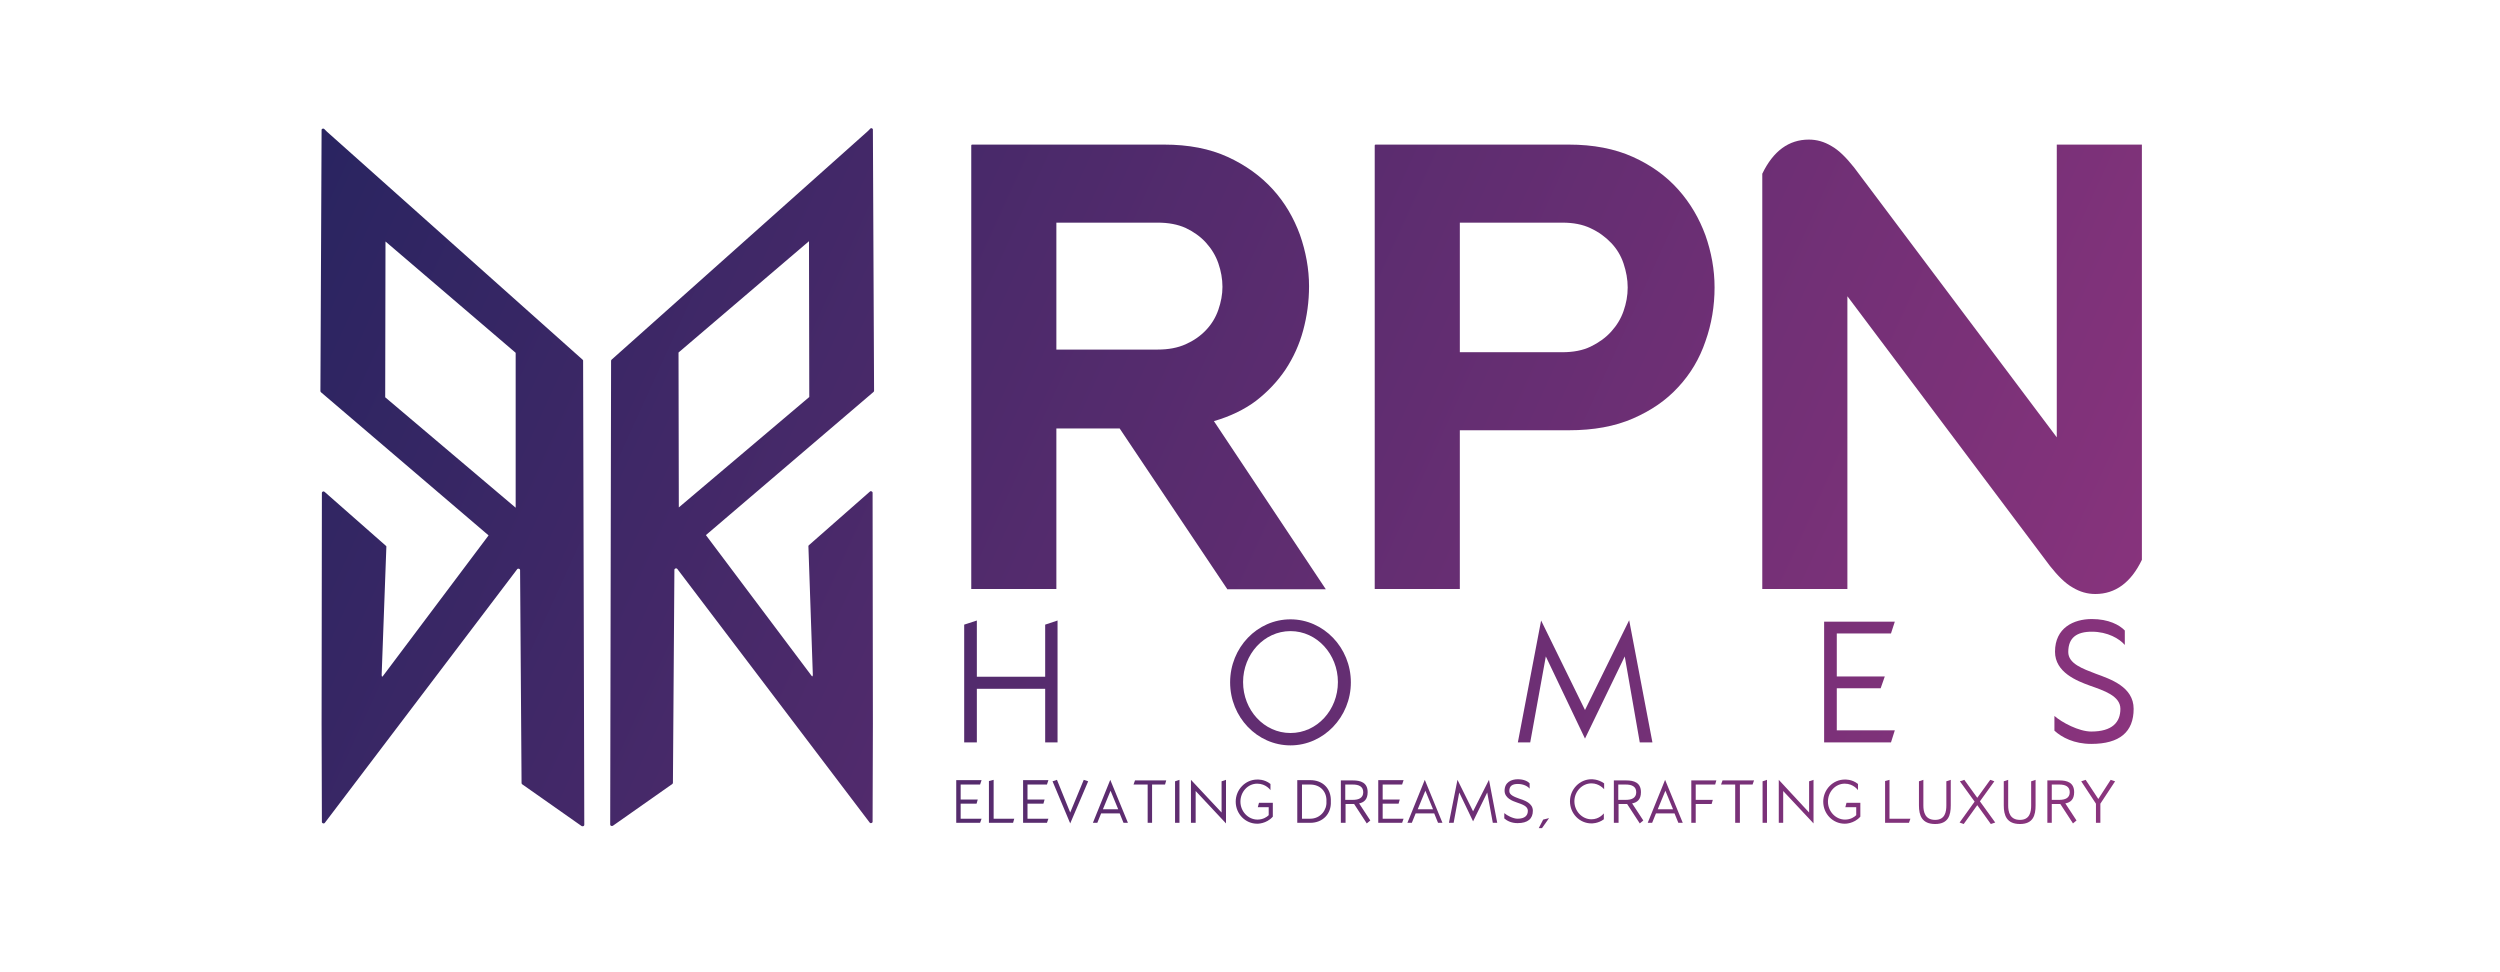 
<svg xmlns="http://www.w3.org/2000/svg" xmlns:xlink="http://www.w3.org/1999/xlink" id="Layer_1" x="0px" y="0px" viewBox="0 0 848.9 330" style="enable-background:new 0 0 848.9 330;" xml:space="preserve"><style type="text/css">	.st0{fill:#58595B;}	.st1{fill:url(#SVGID_1_);}	.st2{fill:url(#SVGID_2_);}	.st3{fill:url(#SVGID_3_);}	.st4{fill:url(#SVGID_4_);}	.st5{fill:url(#SVGID_5_);}	.st6{fill:url(#SVGID_6_);}	.st7{fill:url(#SVGID_7_);}	.st8{fill:#3F1D5B;}	.st9{fill:url(#SVGID_8_);}	.st10{fill:url(#SVGID_9_);}	.st11{fill:url(#SVGID_10_);}	.st12{fill:url(#SVGID_11_);}	.st13{fill:url(#SVGID_12_);}	.st14{fill:url(#SVGID_13_);}	.st15{fill:url(#SVGID_14_);}	.st16{fill:url(#SVGID_15_);}	.st17{fill:url(#SVGID_16_);}	.st18{fill:url(#SVGID_17_);}	.st19{fill:url(#SVGID_18_);}	.st20{fill:url(#SVGID_19_);}	.st21{fill:url(#SVGID_20_);}	.st22{fill:url(#SVGID_21_);}	.st23{fill:url(#SVGID_22_);}	.st24{fill:url(#SVGID_23_);}	.st25{fill:url(#SVGID_24_);}	.st26{fill:url(#SVGID_25_);}	.st27{fill:url(#SVGID_26_);}	.st28{fill:url(#SVGID_27_);}	.st29{fill:url(#SVGID_28_);}	.st30{fill:url(#SVGID_29_);}	.st31{fill:url(#SVGID_30_);}	.st32{fill:url(#SVGID_31_);}	.st33{fill:url(#SVGID_32_);}	.st34{fill:url(#SVGID_33_);}	.st35{fill:url(#SVGID_34_);}	.st36{fill:url(#SVGID_35_);}	.st37{fill:url(#SVGID_36_);}	.st38{fill:url(#SVGID_37_);}	.st39{fill:url(#SVGID_38_);}	.st40{fill:url(#SVGID_39_);}	.st41{fill:url(#SVGID_40_);}	.st42{fill:url(#SVGID_41_);}	.st43{fill:url(#SVGID_42_);}	.st44{fill:url(#SVGID_43_);}	.st45{fill:url(#SVGID_44_);}	.st46{fill:url(#SVGID_45_);}	.st47{fill:url(#SVGID_46_);}	.st48{fill:url(#SVGID_47_);}	.st49{fill:url(#SVGID_48_);}	.st50{fill:url(#SVGID_49_);}	.st51{fill:url(#SVGID_50_);}	.st52{fill:url(#SVGID_51_);}	.st53{fill:url(#SVGID_52_);}	.st54{fill:url(#SVGID_53_);}	.st55{fill:url(#SVGID_54_);}	.st56{fill:url(#SVGID_55_);}	.st57{fill:url(#SVGID_56_);}	.st58{fill:url(#SVGID_57_);}	.st59{fill:url(#SVGID_58_);}	.st60{fill:url(#SVGID_59_);}	.st61{fill:url(#SVGID_60_);}	.st62{fill:url(#SVGID_61_);}	.st63{fill:url(#SVGID_62_);}	.st64{fill:url(#SVGID_63_);}	.st65{fill:url(#SVGID_64_);}	.st66{fill:url(#SVGID_65_);}	.st67{fill:url(#SVGID_66_);}	.st68{fill:url(#SVGID_67_);}	.st69{fill:url(#SVGID_68_);}	.st70{fill:url(#SVGID_69_);}	.st71{fill:url(#SVGID_70_);}	.st72{fill:url(#SVGID_71_);}	.st73{fill:url(#SVGID_72_);}	.st74{fill:url(#SVGID_73_);}	.st75{fill:url(#SVGID_74_);}	.st76{fill:url(#SVGID_75_);}	.st77{fill:url(#SVGID_76_);}	.st78{fill:url(#SVGID_77_);}	.st79{fill:url(#SVGID_78_);}	.st80{fill:url(#SVGID_79_);}	.st81{fill:url(#SVGID_80_);}	.st82{fill:url(#SVGID_81_);}	.st83{fill:url(#SVGID_82_);}	.st84{fill:url(#SVGID_83_);}	.st85{fill:url(#SVGID_84_);}	.st86{fill:url(#SVGID_85_);}	.st87{fill:url(#SVGID_86_);}	.st88{fill:url(#SVGID_87_);}	.st89{fill:url(#SVGID_88_);}</style><g>	<polygon class="st0" points="-715.5,445.6 -715,444.1 -724.3,444.1 -724.3,459.5 -715.5,459.5 -715,458 -722.6,458 -722.6,452.6   -716.9,452.6 -716.4,451.1 -722.6,451.1 -722.6,445.6  "></polygon>	<polygon class="st0" points="-710.6,443.9 -712.3,444.5 -712.3,459.5 -703.5,459.5 -703,458 -710.6,458  "></polygon>	<polygon class="st0" points="-691,445.6 -690.5,444.1 -699.8,444.1 -699.8,459.5 -691,459.5 -690.5,458 -698.1,458 -698.1,452.6   -692.4,452.6 -691.8,451.1 -698.1,451.1 -698.1,445.6  "></polygon>	<polygon class="st0" points="-682.5,455.8 -687.4,444 -689,444.5 -682.5,459.8 -675.9,444.5 -677.5,444  "></polygon>	<path class="st0" d="M-674.2,459.5h1.7l1.4-3.4h6.8l1.4,3.4h1.7l-6.5-15.6L-674.2,459.5z M-670.5,454.6l2.8-6.7l2.8,6.7H-670.5z"></path>	<polygon class="st0" points="-659.3,445.7 -654.1,445.7 -654.1,459.5 -652.5,459.5 -652.5,445.7 -647.8,445.7 -647.3,444.2   -658.8,444.2  "></polygon>	<polygon class="st0" points="-644.1,459.5 -642.4,459.5 -642.4,444 -644.1,444.5  "></polygon>	<polygon class="st0" points="-627.1,455.8 -638.2,443.9 -638.2,459.5 -636.5,459.5 -636.5,448 -625.4,459.8 -625.4,444   -627.1,444.5  "></polygon>	<path class="st0" d="M-613.8,453.9h3.9v2.8c-0.7,0.6-2.1,1.6-4.1,1.6c-3.5,0-6.2-2.9-6.2-6.5c0-3.5,2.7-6.5,6.2-6.5  c3.2,0,4.8,2.3,4.8,2.3v-2.2c-2.3-1.8-4.8-1.6-4.8-1.6c-4.4,0-7.9,3.6-7.9,8c0,4.4,3.6,8,7.9,8c0,0,3.3,0.1,5.8-2.5v-5h-5.1  L-613.8,453.9z"></path>	<path class="st0" d="M-594.5,444.1h-4.7v15.4h4.7c4.7,0,7.8-3.3,7.6-7.7C-586.7,447.1-589.9,444.1-594.5,444.1z M-594.5,458h-3.1  v-12.4h3.1c3.8,0,6.1,2.7,5.9,6.2C-588.4,454.9-590.8,458-594.5,458z"></path>	<path class="st0" d="M-573.4,448.5c0-3.5-2.5-4.3-5.4-4.3h-4.5v15.3h1.7v-6.8h2.8c0.1,0,0.3,0,0.4,0l4.6,7l1.3-1.1l-4.1-6.1  C-574.8,452.2-573.4,451.1-573.4,448.5z M-578.9,451.2h-2.8v-5.5h2.8c2.1,0,3.7,0.6,3.7,2.8C-575.1,450.6-576.8,451.2-578.9,451.2z  "></path>	<polygon class="st0" points="-560.9,445.6 -560.3,444.1 -569.6,444.1 -569.6,459.5 -560.9,459.5 -560.3,458 -568,458 -568,452.6   -562.2,452.6 -561.7,451.1 -568,451.1 -568,445.6  "></polygon>	<path class="st0" d="M-558.9,459.5h1.7l1.4-3.4h6.8l1.4,3.4h1.7l-6.5-15.6L-558.9,459.5z M-555.2,454.6l2.8-6.7l2.8,6.7H-555.2z"></path>	<polygon class="st0" points="-534.8,455.4 -540.6,444 -543.6,459.5 -542,459.5 -540,448.6 -534.8,459 -529.6,448.6 -527.6,459.5   -525.9,459.5 -529,443.9  "></polygon>	<path class="st0" d="M-517.8,450.8c-1.7-0.6-3.6-1.3-3.6-2.8c0-1.8,1.1-2.6,3.1-2.6c2.1,0,3.6,0.9,4.3,1.7v-1.8  c-0.7-0.7-2.1-1.5-4.3-1.5c-2.4,0-4.9,1.1-4.9,4.2c0,2.6,2.9,3.7,4.6,4.3c1.9,0.6,4,1.3,4,3c0,1.7-1.1,2.9-3.8,2.9  c-1.6,0-3.9-1.2-4.8-2v1.9c1,0.9,2.6,1.7,4.8,1.7c3.8,0,5.6-1.5,5.6-4.5C-512.9,452.4-515.9,451.5-517.8,450.8z"></path>	<polygon class="st0" points="-510.7,461.4 -509.5,461.4 -507,457.9 -509.1,458.4  "></polygon>	<path class="st0" d="M-491.4,443.8c-4.4,0-7.9,3.6-7.9,8c0,4.4,3.6,8,7.9,8c0,0,2.4,0.1,4.6-1.5v-2.2c-0.2,0.2-1.8,2.1-4.6,2.1  c-3.5,0-6.2-2.9-6.2-6.5c0-3.5,2.8-6.5,6.2-6.5c3,0,4.6,2.1,4.6,2.1v-2.2C-489.1,443.7-491.4,443.8-491.4,443.8z"></path>	<path class="st0" d="M-473.3,448.5c0-3.5-2.5-4.3-5.4-4.3h-4.5v15.3h1.7v-6.8h2.8c0.1,0,0.3,0,0.4,0l4.6,7l1.3-1.1l-4.1-6.1  C-474.7,452.2-473.3,451.1-473.3,448.5z M-478.8,451.2h-2.8v-5.5h2.8c2.1,0,3.7,0.6,3.7,2.8C-475,450.6-476.7,451.2-478.8,451.2z"></path>	<path class="st0" d="M-470.8,459.5h1.7l1.4-3.4h6.8l1.4,3.4h1.7l-6.5-15.6L-470.8,459.5z M-467.1,454.6l2.8-6.7l2.8,6.7H-467.1z"></path>	<polygon class="st0" points="-454.9,459.5 -453.2,459.5 -453.2,452.7 -447.4,452.7 -446.9,451.2 -453.2,451.2 -453.2,445.7   -446.1,445.7 -445.6,444.2 -454.9,444.2  "></polygon>	<polygon class="st0" points="-443.9,445.7 -438.7,445.7 -438.7,459.5 -437.1,459.5 -437.1,445.7 -432.4,445.7 -431.9,444.2   -443.4,444.2  "></polygon>	<polygon class="st0" points="-428.7,459.5 -427,459.5 -427,444 -428.7,444.5  "></polygon>	<polygon class="st0" points="-411.7,455.8 -422.8,443.9 -422.8,459.5 -421.2,459.5 -421.2,448 -410,459.8 -410,444 -411.7,444.5    "></polygon>	<path class="st0" d="M-398.4,453.9h3.9v2.8c-0.7,0.6-2.1,1.6-4.1,1.6c-3.5,0-6.2-2.9-6.2-6.5c0-3.5,2.7-6.5,6.2-6.5  c3.2,0,4.8,2.3,4.8,2.3v-2.2c-2.3-1.8-4.8-1.6-4.8-1.6c-4.4,0-7.9,3.6-7.9,8c0,4.4,3.6,8,7.9,8c0,0,3.3,0.1,5.8-2.5v-5h-5.1  L-398.4,453.9z"></path>	<polygon class="st0" points="-382.2,443.9 -383.8,444.5 -383.8,459.5 -375.1,459.5 -374.6,458 -382.2,458  "></polygon>	<path class="st0" d="M-361.3,453.2c0,2.2-0.4,5.2-4.1,5.2c-3.7,0-4.3-3-4.3-5.2V444l-1.7,0.5v8.7c0,3.6,1.1,6.7,5.9,6.7  c4.8,0,5.7-3.2,5.8-6.7V444l-1.7,0.5V453.2z"></path>	<polygon class="st0" points="-343.7,444.5 -345.2,444 -350,450.5 -354.8,444 -356.4,444.5 -351,451.9 -356.5,459.4 -355,459.9   -350,453.1 -345.1,459.9 -343.5,459.4 -349.1,451.8  "></polygon>	<path class="st0" d="M-330.2,453.2c0,2.2-0.4,5.2-4.1,5.2c-3.7,0-4.3-3-4.3-5.2V444l-1.7,0.5v8.7c0,3.6,1.1,6.7,5.9,6.7  c4.8,0,5.7-3.2,5.8-6.7V444l-1.7,0.5V453.2z"></path>	<path class="st0" d="M-314.5,448.5c0-3.5-2.5-4.3-5.4-4.3h-4.5v15.3h1.7v-6.8h2.8c0.1,0,0.3,0,0.4,0l4.6,7l1.3-1.1l-4.1-6.1  C-315.9,452.2-314.5,451.1-314.5,448.5z M-319.9,451.2h-2.8v-5.5h2.8c2.1,0,3.7,0.6,3.7,2.8C-316.1,450.6-317.8,451.2-319.9,451.2z  "></path>	<polygon class="st0" points="-301.1,444 -305.7,450.9 -310.2,444 -311.9,444.5 -306.5,452.6 -306.5,459.5 -304.9,459.5   -304.9,452.6 -299.5,444.5  "></polygon></g><g>	<linearGradient id="SVGID_1_" gradientUnits="userSpaceOnUse" x1="-1371.742" y1="45.671" x2="-105.849" y2="724.268">		<stop offset="0" style="stop-color:#282460"></stop>		<stop offset="1" style="stop-color:#D84094"></stop>	</linearGradient>	<polygon class="st1" points="-680.8,408.6 -703.1,408.6 -703.1,390.4 -707.2,391.7 -707.2,429.8 -703.1,429.8 -703.1,412.4   -680.8,412.4 -680.8,429.8 -676.7,429.8 -676.7,390.4 -680.8,391.7  "></polygon>	<linearGradient id="SVGID_2_" gradientUnits="userSpaceOnUse" x1="-1202.007" y1="87.855" x2="-82.334" y2="688.07">		<stop offset="0" style="stop-color:#282460"></stop>		<stop offset="1" style="stop-color:#D84094"></stop>	</linearGradient>	<path class="st2" d="M-600.5,390c-10.9,0-19.7,9.1-19.7,20.3c0,11.2,8.9,20.3,19.7,20.3c10.8,0,19.7-9.1,19.7-20.3  C-580.7,399.1-589.7,390-600.5,390z M-600.5,426.7c-8.7,0-15.5-7.4-15.5-16.4c0-8.9,6.9-16.4,15.5-16.4c8.7,0,15.5,7.5,15.5,16.4  C-585,419.3-591.8,426.7-600.5,426.7z"></path>	<linearGradient id="SVGID_3_" gradientUnits="userSpaceOnUse" x1="-1269.494" y1="1.736" x2="159.287" y2="767.653">		<stop offset="0" style="stop-color:#282460"></stop>		<stop offset="1" style="stop-color:#D84094"></stop>	</linearGradient>	<polygon class="st3" points="-504,419.3 -518.4,390.4 -526.1,429.8 -522,429.8 -516.9,402 -504,428.5 -491.1,402 -486.1,429.8   -482,429.8 -489.6,390.3  "></polygon>	<linearGradient id="SVGID_4_" gradientUnits="userSpaceOnUse" x1="-985.548" y1="103.994" x2="76.972" y2="673.571">		<stop offset="0" style="stop-color:#282460"></stop>		<stop offset="1" style="stop-color:#D84094"></stop>	</linearGradient>	<polygon class="st4" points="-403.9,394.6 -402.7,390.8 -425.8,390.8 -425.8,429.8 -403.9,429.8 -402.7,425.9 -421.7,425.9   -421.7,412.3 -407.3,412.3 -406,408.5 -421.7,408.5 -421.7,394.6  "></polygon>	<linearGradient id="SVGID_5_" gradientUnits="userSpaceOnUse" x1="-860.416" y1="130.341" x2="112.5" y2="651.885">		<stop offset="0" style="stop-color:#282460"></stop>		<stop offset="1" style="stop-color:#D84094"></stop>	</linearGradient>	<path class="st5" d="M-336.9,407.6c-4.3-1.6-9.1-3.3-9.1-7.1c0-4.6,2.8-6.5,7.7-6.5c5.2,0,9,2.3,10.8,4.3v-4.6  c-1.7-1.8-5.3-3.7-10.8-3.7c-6,0-12.1,2.8-12.1,10.6c0,6.6,7.1,9.4,11.4,10.9c4.6,1.6,10,3.4,10,7.5c0,4.3-2.6,7.3-9.5,7.3  c-4,0-9.7-2.9-12-5.1v4.8c2.4,2.2,6.5,4.3,12,4.3c9.3,0,13.9-3.9,13.9-11.4C-324.5,411.8-332.1,409.3-336.9,407.6z"></path></g><g>	<linearGradient id="SVGID_6_" gradientUnits="userSpaceOnUse" x1="-746.019" y1="-48.565" x2="-257.786" y2="462.116">		<stop offset="0" style="stop-color:#282460"></stop>		<stop offset="1" style="stop-color:#D84094"></stop>	</linearGradient>	<path class="st6" d="M-523.6-36.9L-677.3-174l-1.6-1.5c-0.6-0.6-1.6-0.2-1.6,0.6l-0.7,157c0,0.3,0.1,0.5,0.3,0.7l100.6,85.9  l-63.4,84.6c-0.5,0.7-0.7,0-0.7-0.9l2.9-77c0-0.2-0.1-0.5-0.3-0.6l-36.6-32.2c-0.6-0.5-1.6-0.1-1.6,0.6l-0.1,138.8l0.1,58.9  c0,0.9,1.2,1.2,1.7,0.5L-563,89c0.5-0.7,1.7-0.4,1.7,0.5l0.9,127.8c0,0.3,0.1,0.5,0.4,0.7l35.8,25c0.6,0.4,1.5,0,1.5-0.7  l-0.6-278.6C-523.3-36.5-523.4-36.7-523.6-36.9z M-642.3-14.3l0.1-93.7l78.3,66.9c0,0,0,0,0,0l0,93.1L-642.3-14.3z"></path></g><g>			<linearGradient id="SVGID_7_" gradientUnits="userSpaceOnUse" x1="1393.324" y1="-48.773" x2="1881.557" y2="461.908" gradientTransform="matrix(-1 0 0 1 1109.508 0)">		<stop offset="0" style="stop-color:#282460"></stop>		<stop offset="1" style="stop-color:#D84094"></stop>	</linearGradient>	<path class="st7" d="M-506.6-36.4l-0.6,278.6c0,0.7,0.9,1.1,1.5,0.7l35.8-25c0.2-0.2,0.4-0.4,0.4-0.7l0.9-127.8  c0-0.9,1.2-1.2,1.7-0.5l115.5,152.3c0.5,0.7,1.7,0.4,1.7-0.5l0.1-58.9L-349.6,43c0-0.8-1-1.2-1.6-0.6l-36.6,32.2  c-0.2,0.2-0.3,0.4-0.3,0.6l2.9,77c0,0.8-0.2,1.5-0.7,0.9l-63.4-84.6l100.6-85.9c0.2-0.2,0.3-0.4,0.3-0.7l-0.7-157  c0-0.8-1-1.2-1.6-0.6l-1.6,1.5L-506.3-37.1C-506.4-36.9-506.6-36.7-506.6-36.4z M-465.9,51.8l0-93.1c0,0,0,0,0,0l78.3-66.9  l0.1,93.7L-465.9,51.8z"></path></g><g>	<g>		<path class="st8" d="M-607.9,377.8l-30.9-46.1H-657v46.1h-24.5V250.4c0-0.1,0.1-0.3,0.3-0.3h55.1c7,0,13.1,1.2,18.3,3.6   c5.2,2.4,9.5,5.5,13,9.3c3.5,3.8,6,8.2,7.8,13c1.7,4.9,2.6,9.8,2.6,14.8c0,4.4-0.6,8.6-1.7,12.7c-1.1,4.1-2.8,7.8-5.1,11.2   c-2.3,3.4-5.1,6.4-8.5,8.9c-3.4,2.6-7.4,4.5-12.1,5.8l32.2,48.3H-607.9z M-657,309.1h29.1c3.1,0,5.8-0.5,8-1.6   c2.3-1,4.2-2.4,5.8-4.1c1.6-1.7,2.8-3.6,3.6-5.8c0.8-2.2,1.2-4.4,1.2-6.6c0-2.3-0.4-4.6-1.2-6.7c-0.8-2.2-2-4.2-3.6-5.9   c-1.6-1.8-3.5-3.2-5.8-4.2c-2.3-1-4.9-1.6-8-1.6H-657V309.1z"></path>		<path class="st8" d="M-509.8,250.2c7,0,13.2,1.2,18.4,3.6c5.2,2.4,9.6,5.5,13,9.4c3.5,3.9,6,8.3,7.8,13.1   c1.7,4.9,2.6,9.8,2.6,14.9c0,5.3-0.9,10.5-2.6,15.5c-1.7,5-4.3,9.4-7.8,13.1c-3.5,3.8-7.8,6.8-13,9c-5.2,2.3-11.4,3.4-18.4,3.4   H-541v45.6h-24.5V250.4c0-0.1,0.1-0.3,0.3-0.3H-509.8z M-541,309.8h29.5c3.1,0,5.8-0.5,8.1-1.6c2.3-1.1,4.3-2.5,5.9-4.3   c1.6-1.8,2.8-3.7,3.6-5.9c0.8-2.2,1.2-4.4,1.2-6.7c0-2.3-0.4-4.6-1.2-6.8c-0.8-2.2-2-4.2-3.6-5.9c-1.6-1.7-3.6-3.1-5.9-4.2   c-2.3-1.1-5-1.6-8.1-1.6H-541V309.8z"></path>		<path class="st8" d="M-454.2,258.6c3.1-6.5,7.6-9.8,13.4-9.8c2.3,0,4.4,0.6,6.5,1.8c2.1,1.2,4.3,3.3,6.5,6.2l58.2,77.5v-84h24.5   l0,119.2c-3.2,6.5-7.6,9.8-13.4,9.8c-2.3,0-4.4-0.6-6.5-1.8c-2.1-1.2-4.3-3.3-6.5-6.2l-58.2-77.5v84h-24.5L-454.2,258.6z"></path>	</g></g><linearGradient id="SVGID_8_" gradientUnits="userSpaceOnUse" x1="-2124.178" y1="-84.752" x2="-997.128" y2="1210.269">	<stop offset="0" style="stop-color:#282460"></stop>	<stop offset="0.18" style="stop-color:#2B2561"></stop>	<stop offset="0.332" style="stop-color:#362664"></stop>	<stop offset="0.473" style="stop-color:#472969"></stop>	<stop offset="0.609" style="stop-color:#602D70"></stop>	<stop offset="0.74" style="stop-color:#80327A"></stop>	<stop offset="0.867" style="stop-color:#A73885"></stop>	<stop offset="0.99" style="stop-color:#D43F93"></stop>	<stop offset="1" style="stop-color:#D84094"></stop></linearGradient><rect x="-2206.7" y="-104.4" class="st9" width="998.8" height="997.3"></rect><g>	<linearGradient id="SVGID_9_" gradientUnits="userSpaceOnUse" x1="53.225" y1="146.43" x2="1119.438" y2="632.558">		<stop offset="0" style="stop-color:#282460"></stop>		<stop offset="1" style="stop-color:#D84094"></stop>	</linearGradient>	<polygon class="st10" points="332.8,266.4 333.3,264.9 324.7,264.9 324.7,279.4 332.8,279.4 333.3,278 326.2,278 326.2,272.9   331.6,272.9 332,271.5 326.2,271.5 326.2,266.4  "></polygon>	<linearGradient id="SVGID_10_" gradientUnits="userSpaceOnUse" x1="54.567" y1="143.488" x2="1120.78" y2="629.615">		<stop offset="0" style="stop-color:#282460"></stop>		<stop offset="1" style="stop-color:#D84094"></stop>	</linearGradient>	<polygon class="st11" points="337.4,264.8 335.8,265.2 335.8,279.4 344,279.4 344.4,278 337.4,278  "></polygon>	<linearGradient id="SVGID_11_" gradientUnits="userSpaceOnUse" x1="57.132" y1="137.863" x2="1123.344" y2="623.99">		<stop offset="0" style="stop-color:#282460"></stop>		<stop offset="1" style="stop-color:#D84094"></stop>	</linearGradient>	<polygon class="st12" points="355.5,266.4 356,264.9 347.4,264.9 347.4,279.4 355.5,279.4 356,278 348.9,278 348.9,272.9   354.3,272.9 354.7,271.5 348.9,271.5 348.9,266.4  "></polygon>	<linearGradient id="SVGID_12_" gradientUnits="userSpaceOnUse" x1="59.569" y1="132.517" x2="1125.782" y2="618.644">		<stop offset="0" style="stop-color:#282460"></stop>		<stop offset="1" style="stop-color:#D84094"></stop>	</linearGradient>	<polygon class="st13" points="363.4,275.9 358.9,264.8 357.4,265.3 363.4,279.6 369.5,265.3 368,264.8  "></polygon>	<linearGradient id="SVGID_13_" gradientUnits="userSpaceOnUse" x1="61.021" y1="129.332" x2="1127.234" y2="615.459">		<stop offset="0" style="stop-color:#282460"></stop>		<stop offset="1" style="stop-color:#D84094"></stop>	</linearGradient>	<path class="st14" d="M371.1,279.4h1.5l1.3-3.2h6.3l1.3,3.2h1.5l-6-14.6L371.1,279.4z M374.5,274.8l2.6-6.3l2.6,6.3H374.5z"></path>	<linearGradient id="SVGID_14_" gradientUnits="userSpaceOnUse" x1="64.208" y1="122.342" x2="1130.421" y2="608.47">		<stop offset="0" style="stop-color:#282460"></stop>		<stop offset="1" style="stop-color:#D84094"></stop>	</linearGradient>	<polygon class="st15" points="384.9,266.4 389.7,266.4 389.7,279.4 391.2,279.4 391.2,266.4 395.6,266.4 396,265 385.4,265  "></polygon>	<linearGradient id="SVGID_15_" gradientUnits="userSpaceOnUse" x1="65.427" y1="119.669" x2="1131.64" y2="605.796">		<stop offset="0" style="stop-color:#282460"></stop>		<stop offset="1" style="stop-color:#D84094"></stop>	</linearGradient>	<polygon class="st16" points="399,279.4 400.5,279.4 400.5,264.8 399,265.3  "></polygon>	<linearGradient id="SVGID_16_" gradientUnits="userSpaceOnUse" x1="67.247" y1="115.676" x2="1133.46" y2="601.804">		<stop offset="0" style="stop-color:#282460"></stop>		<stop offset="1" style="stop-color:#D84094"></stop>	</linearGradient>	<polygon class="st17" points="414.8,275.9 404.4,264.8 404.4,279.4 406,279.4 406,268.6 416.3,279.6 416.3,264.8 414.8,265.3  "></polygon>	<linearGradient id="SVGID_17_" gradientUnits="userSpaceOnUse" x1="70.077" y1="109.47" x2="1136.29" y2="595.597">		<stop offset="0" style="stop-color:#282460"></stop>		<stop offset="1" style="stop-color:#D84094"></stop>	</linearGradient>	<path class="st18" d="M427.1,274.1h3.7v2.7c-0.6,0.6-1.9,1.5-3.8,1.5c-3.2,0-5.8-2.8-5.8-6.1c0-3.3,2.5-6.1,5.7-6.1  c3,0,4.5,2.2,4.5,2.2v-2.1c-2.1-1.7-4.5-1.5-4.5-1.5c-4,0-7.3,3.4-7.3,7.5c0,4.2,3.3,7.5,7.3,7.5c0,0,3.1,0.1,5.3-2.4v-4.7h-4.7  L427.1,274.1z"></path>	<linearGradient id="SVGID_18_" gradientUnits="userSpaceOnUse" x1="72.958" y1="103.151" x2="1139.171" y2="589.279">		<stop offset="0" style="stop-color:#282460"></stop>		<stop offset="1" style="stop-color:#D84094"></stop>	</linearGradient>	<path class="st19" d="M444.9,264.9h-4.4v14.5h4.4c4.3,0,7.2-3.1,7-7.2C452.1,267.8,449.2,264.9,444.9,264.9z M444.9,278h-2.8v-11.6  h2.8c3.5,0,5.7,2.5,5.5,5.8C450.6,275,448.4,278,444.9,278z"></path>	<linearGradient id="SVGID_19_" gradientUnits="userSpaceOnUse" x1="75.468" y1="97.646" x2="1141.681" y2="583.773">		<stop offset="0" style="stop-color:#282460"></stop>		<stop offset="1" style="stop-color:#D84094"></stop>	</linearGradient>	<path class="st20" d="M464.4,269c0-3.3-2.4-4-5-4h-4.1v14.4h1.6V273h2.6c0.1,0,0.2,0,0.3,0l4.3,6.6l1.2-1l-3.8-5.8  C463.1,272.5,464.4,271.5,464.4,269z M459.4,271.6h-2.6v-5.2h2.6c1.9,0,3.5,0.6,3.5,2.6C462.9,271,461.3,271.6,459.4,271.6z"></path>	<linearGradient id="SVGID_20_" gradientUnits="userSpaceOnUse" x1="77.883" y1="92.348" x2="1144.096" y2="578.476">		<stop offset="0" style="stop-color:#282460"></stop>		<stop offset="1" style="stop-color:#D84094"></stop>	</linearGradient>	<polygon class="st21" points="476.1,266.4 476.6,264.9 468,264.9 468,279.4 476.1,279.4 476.6,278 469.5,278 469.5,272.9   474.9,272.9 475.3,271.5 469.5,271.5 469.5,266.4  "></polygon>	<linearGradient id="SVGID_21_" gradientUnits="userSpaceOnUse" x1="79.407" y1="89.006" x2="1145.62" y2="575.134">		<stop offset="0" style="stop-color:#282460"></stop>		<stop offset="1" style="stop-color:#D84094"></stop>	</linearGradient>	<path class="st22" d="M477.9,279.4h1.5l1.3-3.2h6.3l1.3,3.2h1.5l-6-14.6L477.9,279.4z M481.4,274.8l2.6-6.3l2.6,6.3H481.4z"></path>	<linearGradient id="SVGID_22_" gradientUnits="userSpaceOnUse" x1="82.486" y1="82.255" x2="1148.698" y2="568.382">		<stop offset="0" style="stop-color:#282460"></stop>		<stop offset="1" style="stop-color:#D84094"></stop>	</linearGradient>	<polygon class="st23" points="500.2,275.5 494.9,264.8 492,279.4 493.6,279.4 495.5,269.1 500.2,278.9 505,269.1 506.9,279.4   508.4,279.4 505.6,264.8  "></polygon>	<linearGradient id="SVGID_23_" gradientUnits="userSpaceOnUse" x1="85.32" y1="76.039" x2="1151.532" y2="562.166">		<stop offset="0" style="stop-color:#282460"></stop>		<stop offset="1" style="stop-color:#D84094"></stop>	</linearGradient>	<path class="st24" d="M515.9,271.2c-1.6-0.6-3.4-1.2-3.4-2.6c0-1.7,1-2.4,2.9-2.4c1.9,0,3.4,0.8,4,1.6V266c-0.6-0.7-2-1.4-4-1.4  c-2.2,0-4.5,1-4.5,3.9c0,2.5,2.7,3.5,4.2,4c1.7,0.6,3.7,1.2,3.7,2.8c0,1.6-1,2.7-3.5,2.7c-1.5,0-3.6-1.1-4.5-1.9v1.8  c0.9,0.8,2.4,1.6,4.5,1.6c3.5,0,5.2-1.5,5.2-4.2C520.5,272.7,517.7,271.8,515.9,271.2z"></path>	<linearGradient id="SVGID_24_" gradientUnits="userSpaceOnUse" x1="84.05" y1="78.823" x2="1150.263" y2="564.951">		<stop offset="0" style="stop-color:#282460"></stop>		<stop offset="1" style="stop-color:#D84094"></stop>	</linearGradient>	<polygon class="st25" points="522.5,281.2 523.6,281.2 526,277.8 524,278.3  "></polygon>	<linearGradient id="SVGID_25_" gradientUnits="userSpaceOnUse" x1="89.599" y1="66.653" x2="1155.812" y2="552.781">		<stop offset="0" style="stop-color:#282460"></stop>		<stop offset="1" style="stop-color:#D84094"></stop>	</linearGradient>	<path class="st26" d="M540.4,264.6c-4,0-7.3,3.4-7.3,7.5c0,4.2,3.3,7.5,7.3,7.5c0,0,2.2,0.1,4.2-1.4v-2c-0.2,0.2-1.6,2-4.2,2  c-3.2,0-5.8-2.8-5.8-6.1c0-3.3,2.6-6.1,5.8-6.1c2.7,0,4.3,2,4.3,2v-2C542.6,264.5,540.4,264.6,540.4,264.6z"></path>	<linearGradient id="SVGID_26_" gradientUnits="userSpaceOnUse" x1="91.425" y1="62.649" x2="1157.638" y2="548.776">		<stop offset="0" style="stop-color:#282460"></stop>		<stop offset="1" style="stop-color:#D84094"></stop>	</linearGradient>	<path class="st27" d="M557.2,269c0-3.3-2.4-4-5-4H548v14.4h1.6V273h2.6c0.1,0,0.2,0,0.3,0l4.3,6.6l1.2-1l-3.8-5.8  C555.9,272.5,557.2,271.5,557.2,269z M552.1,271.6h-2.6v-5.2h2.6c1.9,0,3.5,0.6,3.5,2.6C555.6,271,554,271.6,552.1,271.6z"></path>	<linearGradient id="SVGID_27_" gradientUnits="userSpaceOnUse" x1="93.445" y1="58.219" x2="1159.657" y2="544.346">		<stop offset="0" style="stop-color:#282460"></stop>		<stop offset="1" style="stop-color:#D84094"></stop>	</linearGradient>	<path class="st28" d="M559.5,279.4h1.5l1.3-3.2h6.3l1.3,3.2h1.5l-6-14.6L559.5,279.4z M562.9,274.8l2.6-6.3l2.6,6.3H562.9z"></path>	<linearGradient id="SVGID_28_" gradientUnits="userSpaceOnUse" x1="96.161" y1="52.26" x2="1162.374" y2="538.387">		<stop offset="0" style="stop-color:#282460"></stop>		<stop offset="1" style="stop-color:#D84094"></stop>	</linearGradient>	<polygon class="st29" points="574.3,279.4 575.8,279.4 575.8,273 581.2,273 581.6,271.6 575.8,271.6 575.8,266.4 582.4,266.4   582.8,265 574.3,265  "></polygon>	<linearGradient id="SVGID_29_" gradientUnits="userSpaceOnUse" x1="98.547" y1="47.026" x2="1164.76" y2="533.154">		<stop offset="0" style="stop-color:#282460"></stop>		<stop offset="1" style="stop-color:#D84094"></stop>	</linearGradient>	<polygon class="st30" points="584.4,266.4 589.2,266.4 589.2,279.4 590.8,279.4 590.8,266.4 595.1,266.4 595.6,265 584.9,265  "></polygon>	<linearGradient id="SVGID_30_" gradientUnits="userSpaceOnUse" x1="99.766" y1="44.353" x2="1165.979" y2="530.481">		<stop offset="0" style="stop-color:#282460"></stop>		<stop offset="1" style="stop-color:#D84094"></stop>	</linearGradient>	<polygon class="st31" points="598.5,279.4 600,279.4 600,264.8 598.5,265.3  "></polygon>	<linearGradient id="SVGID_31_" gradientUnits="userSpaceOnUse" x1="101.586" y1="40.361" x2="1167.799" y2="526.489">		<stop offset="0" style="stop-color:#282460"></stop>		<stop offset="1" style="stop-color:#D84094"></stop>	</linearGradient>	<polygon class="st32" points="614.3,275.9 604,264.8 604,279.4 605.5,279.4 605.5,268.6 615.8,279.6 615.8,264.8 614.3,265.3  "></polygon>	<linearGradient id="SVGID_32_" gradientUnits="userSpaceOnUse" x1="104.416" y1="34.154" x2="1170.629" y2="520.282">		<stop offset="0" style="stop-color:#282460"></stop>		<stop offset="1" style="stop-color:#D84094"></stop>	</linearGradient>	<path class="st33" d="M626.6,274.1h3.7v2.7c-0.6,0.6-1.9,1.5-3.8,1.5c-3.2,0-5.8-2.8-5.8-6.1c0-3.3,2.5-6.1,5.7-6.1  c3,0,4.5,2.2,4.5,2.2v-2.1c-2.1-1.7-4.5-1.5-4.5-1.5c-4,0-7.3,3.4-7.3,7.5c0,4.2,3.3,7.5,7.3,7.5c0,0,3.1,0.1,5.3-2.4v-4.7h-4.7  L626.6,274.1z"></path>	<linearGradient id="SVGID_33_" gradientUnits="userSpaceOnUse" x1="106.924" y1="28.654" x2="1173.137" y2="514.782">		<stop offset="0" style="stop-color:#282460"></stop>		<stop offset="1" style="stop-color:#D84094"></stop>	</linearGradient>	<polygon class="st34" points="641.6,264.8 640.1,265.2 640.1,279.4 648.2,279.4 648.7,278 641.6,278  "></polygon>	<linearGradient id="SVGID_34_" gradientUnits="userSpaceOnUse" x1="109.959" y1="21.998" x2="1176.171" y2="508.126">		<stop offset="0" style="stop-color:#282460"></stop>		<stop offset="1" style="stop-color:#D84094"></stop>	</linearGradient>	<path class="st35" d="M660.9,273.5c0,2.1-0.4,4.9-3.8,4.9c-3.5,0-4-2.8-4-4.9v-8.7l-1.5,0.5v8.2c0,3.4,1,6.3,5.5,6.3  c4.5,0,5.3-3,5.3-6.3v-8.7l-1.5,0.5V273.5z"></path>	<linearGradient id="SVGID_35_" gradientUnits="userSpaceOnUse" x1="112.087" y1="17.331" x2="1178.299" y2="503.459">		<stop offset="0" style="stop-color:#282460"></stop>		<stop offset="1" style="stop-color:#D84094"></stop>	</linearGradient>	<polygon class="st36" points="677.2,265.3 675.8,264.8 671.4,270.9 667,264.8 665.5,265.3 670.5,272.2 665.4,279.3 666.8,279.8   671.4,273.4 676,279.8 677.5,279.3 672.3,272.1  "></polygon>	<linearGradient id="SVGID_36_" gradientUnits="userSpaceOnUse" x1="114.916" y1="11.126" x2="1181.129" y2="497.253">		<stop offset="0" style="stop-color:#282460"></stop>		<stop offset="1" style="stop-color:#D84094"></stop>	</linearGradient>	<path class="st37" d="M689.7,273.5c0,2.1-0.4,4.9-3.8,4.9c-3.5,0-4-2.8-4-4.9v-8.7l-1.5,0.5v8.2c0,3.4,1,6.3,5.5,6.3  c4.5,0,5.3-3,5.3-6.3v-8.7l-1.5,0.5V273.5z"></path>	<linearGradient id="SVGID_37_" gradientUnits="userSpaceOnUse" x1="116.755" y1="7.092" x2="1182.968" y2="493.219">		<stop offset="0" style="stop-color:#282460"></stop>		<stop offset="1" style="stop-color:#D84094"></stop>	</linearGradient>	<path class="st38" d="M704.3,269c0-3.3-2.4-4-5-4h-4.1v14.4h1.5V273h2.6c0.1,0,0.2,0,0.3,0l4.3,6.6l1.2-1l-3.8-5.8  C703,272.5,704.3,271.5,704.3,269z M699.3,271.6h-2.6v-5.2h2.6c1.9,0,3.5,0.6,3.5,2.6C702.8,271,701.2,271.6,699.3,271.6z"></path>	<linearGradient id="SVGID_38_" gradientUnits="userSpaceOnUse" x1="119.581" y1="0.893" x2="1185.794" y2="487.021">		<stop offset="0" style="stop-color:#282460"></stop>		<stop offset="1" style="stop-color:#D84094"></stop>	</linearGradient>	<polygon class="st39" points="716.7,264.8 712.5,271.3 708.2,264.8 706.7,265.3 711.7,272.9 711.7,279.4 713.2,279.4 713.2,272.9   718.2,265.3  "></polygon></g><g>	<linearGradient id="SVGID_39_" gradientUnits="userSpaceOnUse" x1="71.071" y1="107.289" x2="1137.284" y2="593.417">		<stop offset="0" style="stop-color:#282460"></stop>		<stop offset="1" style="stop-color:#D84094"></stop>	</linearGradient>	<polygon class="st40" points="354.9,229.8 331.7,229.8 331.7,210.7 327.4,212.1 327.4,252.1 331.7,252.1 331.7,233.9 354.9,233.9   354.9,252.1 359.1,252.1 359.1,210.7 354.9,212.1  "></polygon>	<linearGradient id="SVGID_40_" gradientUnits="userSpaceOnUse" x1="87.314" y1="71.663" x2="1153.527" y2="557.791">		<stop offset="0" style="stop-color:#282460"></stop>		<stop offset="1" style="stop-color:#D84094"></stop>	</linearGradient>	<path class="st41" d="M438.2,210.3c-11.3,0-20.5,9.6-20.5,21.4s9.2,21.4,20.5,21.4c11.2,0,20.5-9.6,20.5-21.4  S449.4,210.3,438.2,210.3z M438.2,248.9c-9,0-16.1-7.8-16.1-17.3c0-9.4,7.1-17.3,16.1-17.3c9,0,16.1,7.9,16.1,17.3  C454.3,241.1,447.2,248.9,438.2,248.9z"></path>	<linearGradient id="SVGID_41_" gradientUnits="userSpaceOnUse" x1="103.968" y1="35.139" x2="1170.18" y2="521.266">		<stop offset="0" style="stop-color:#282460"></stop>		<stop offset="1" style="stop-color:#D84094"></stop>	</linearGradient>	<polygon class="st42" points="538.2,241.1 523.3,210.7 515.4,252.1 519.6,252.1 524.9,222.9 538.2,250.8 551.7,222.9 556.8,252.1   561.1,252.1 553.2,210.6  "></polygon>	<linearGradient id="SVGID_42_" gradientUnits="userSpaceOnUse" x1="120.594" y1="-1.328" x2="1186.807" y2="484.8">		<stop offset="0" style="stop-color:#282460"></stop>		<stop offset="1" style="stop-color:#D84094"></stop>	</linearGradient>	<polygon class="st43" points="642.1,215.1 643.4,211.1 619.4,211.1 619.4,252.1 642.1,252.1 643.4,248 623.7,248 623.7,233.7   638.6,233.7 640,229.7 623.7,229.7 623.7,215.1  "></polygon>	<linearGradient id="SVGID_43_" gradientUnits="userSpaceOnUse" x1="134.177" y1="-31.119" x2="1200.39" y2="455.008">		<stop offset="0" style="stop-color:#282460"></stop>		<stop offset="1" style="stop-color:#D84094"></stop>	</linearGradient>	<path class="st44" d="M711.7,228.8c-4.4-1.7-9.4-3.4-9.4-7.4c0-4.9,2.9-6.9,8-6.9c5.4,0,9.4,2.4,11.2,4.5v-4.9  c-1.8-1.9-5.5-3.9-11.2-3.9c-6.2,0-12.5,3-12.5,11.1c0,7,7.4,9.9,11.8,11.5c4.8,1.7,10.4,3.5,10.4,7.9c0,4.5-2.7,7.7-9.9,7.7  c-4.2,0-10-3.1-12.5-5.3v5c2.5,2.3,6.7,4.5,12.5,4.5c9.7,0,14.4-4.1,14.4-11.9C724.5,233.2,716.6,230.6,711.7,228.8z"></path></g><g>	<linearGradient id="SVGID_44_" gradientUnits="userSpaceOnUse" x1="57.201" y1="137.711" x2="1123.413" y2="623.839">		<stop offset="0" style="stop-color:#282460"></stop>		<stop offset="1" style="stop-color:#D84094"></stop>	</linearGradient>	<path class="st45" d="M197.9,122.2l-86.9-77.5l-0.9-0.9c-0.3-0.3-0.9-0.1-0.9,0.3l-0.4,88.7c0,0.1,0.1,0.3,0.2,0.4l56.9,48.6  l-35.9,47.8c-0.3,0.4-0.4,0-0.4-0.5l1.6-43.5c0-0.1-0.1-0.3-0.2-0.3L110.2,167c-0.3-0.3-0.9-0.1-0.9,0.4l-0.1,78.4l0.1,33.3  c0,0.5,0.7,0.7,1,0.3l65.3-86.1c0.3-0.4,1-0.2,1,0.3l0.5,72.3c0,0.2,0.1,0.3,0.2,0.4l20.2,14.2c0.4,0.2,0.9,0,0.9-0.4L198,122.5  C198,122.4,198,122.3,197.9,122.2z M175.1,119.8l0,52.6l-44.3-37.5l0.1-52.9L175.1,119.8C175.1,119.8,175.1,119.8,175.1,119.8z"></path>	<linearGradient id="SVGID_45_" gradientUnits="userSpaceOnUse" x1="81.522" y1="84.368" x2="1147.735" y2="570.495">		<stop offset="0" style="stop-color:#282460"></stop>		<stop offset="1" style="stop-color:#D84094"></stop>	</linearGradient>	<path class="st46" d="M275.6,229.5l-35.9-47.8l56.9-48.6c0.1-0.1,0.2-0.2,0.2-0.4l-0.4-88.7c0-0.4-0.6-0.7-0.9-0.3l-0.9,0.9  l-86.9,77.5c-0.1,0.1-0.2,0.2-0.2,0.4l-0.3,157.5c0,0.4,0.5,0.6,0.9,0.4l20.2-14.2c0.1-0.1,0.2-0.2,0.2-0.4l0.5-72.3  c0-0.5,0.7-0.7,1-0.3l65.3,86.1c0.3,0.4,1,0.2,1-0.3l0.1-33.3l-0.1-78.4c0-0.4-0.6-0.7-0.9-0.4l-20.7,18.2  c-0.1,0.1-0.2,0.2-0.2,0.3L276,229C276,229.5,275.9,229.9,275.6,229.5z M230.4,119.7C230.4,119.7,230.4,119.7,230.4,119.7  l44.3-37.8l0.1,52.9l-44.3,37.5L230.4,119.7z"></path></g><g>	<linearGradient id="SVGID_46_" gradientUnits="userSpaceOnUse" x1="115.783" y1="9.225" x2="1181.995" y2="495.352">		<stop offset="0" style="stop-color:#282460"></stop>		<stop offset="1" style="stop-color:#D84094"></stop>	</linearGradient>	<path class="st47" d="M416.7,200l-36.5-54.5h-21.5V200h-28.9V49.4c0-0.2,0.1-0.3,0.3-0.3h65.2c8.3,0,15.5,1.4,21.6,4.2  c6.1,2.8,11.2,6.5,15.3,11c4.1,4.5,7.1,9.7,9.2,15.4c2,5.7,3.1,11.6,3.1,17.5c0,5.2-0.7,10.2-2,15c-1.3,4.8-3.3,9.2-6,13.3  c-2.7,4-6,7.5-10,10.6c-4,3-8.8,5.3-14.3,6.9l38,57.1H416.7z M358.7,118.7h34.4c3.7,0,6.8-0.6,9.5-1.8c2.7-1.2,5-2.8,6.9-4.8  c1.9-2,3.3-4.3,4.2-6.9c0.9-2.6,1.4-5.2,1.4-7.8c0-2.7-0.5-5.4-1.4-8c-0.9-2.6-2.3-4.9-4.2-7c-1.9-2.1-4.2-3.7-6.9-5  c-2.7-1.2-5.8-1.8-9.5-1.8h-34.4V118.7z"></path>	<linearGradient id="SVGID_47_" gradientUnits="userSpaceOnUse" x1="139.415" y1="-42.608" x2="1205.628" y2="443.52">		<stop offset="0" style="stop-color:#282460"></stop>		<stop offset="1" style="stop-color:#D84094"></stop>	</linearGradient>	<path class="st48" d="M532.7,49.1c8.3,0,15.6,1.4,21.8,4.2c6.2,2.8,11.3,6.5,15.4,11.1c4.1,4.6,7.1,9.8,9.2,15.5  c2,5.7,3.1,11.6,3.1,17.7c0,6.3-1,12.4-3.1,18.3c-2,5.9-5.1,11.1-9.2,15.5c-4.1,4.5-9.2,8-15.4,10.7c-6.2,2.7-13.4,4-21.8,4h-37  V200h-28.9V49.4c0-0.2,0.1-0.3,0.3-0.3H532.7z M495.7,119.6h34.8c3.7,0,6.9-0.6,9.6-1.9s5.1-3,7-5.1c1.9-2.1,3.3-4.4,4.2-7  c0.9-2.6,1.4-5.2,1.4-8c0-2.7-0.5-5.4-1.4-8.1c-0.9-2.7-2.3-5-4.2-7c-1.9-2-4.2-3.7-7-5c-2.7-1.3-5.9-1.9-9.6-1.9h-34.8V119.6z"></path>	<linearGradient id="SVGID_48_" gradientUnits="userSpaceOnUse" x1="166.412" y1="-101.82" x2="1232.625" y2="384.308">		<stop offset="0" style="stop-color:#282460"></stop>		<stop offset="1" style="stop-color:#D84094"></stop>	</linearGradient>	<path class="st49" d="M598.4,59c3.7-7.7,9-11.6,15.8-11.6c2.7,0,5.2,0.7,7.7,2.2c2.5,1.4,5,3.9,7.7,7.3l68.8,91.6V49.1h28.9l0,141  c-3.7,7.7-9,11.6-15.8,11.6c-2.7,0-5.2-0.7-7.7-2.2c-2.5-1.4-5-3.9-7.7-7.3l-68.8-91.6V200h-28.9L598.4,59z"></path></g><g>	<linearGradient id="SVGID_49_" gradientUnits="userSpaceOnUse" x1="106.668" y1="895.915" x2="1172.881" y2="1382.042">		<stop offset="0" style="stop-color:#282460"></stop>		<stop offset="1" style="stop-color:#D84094"></stop>	</linearGradient>	<polygon class="st50" points="386.3,1015.8 386.7,1014.4 378.1,1014.4 378.1,1028.9 386.3,1028.9 386.7,1027.4 379.7,1027.4   379.7,1022.4 385,1022.4 385.5,1021 379.7,1021 379.7,1015.8  "></polygon>	<linearGradient id="SVGID_50_" gradientUnits="userSpaceOnUse" x1="108.01" y1="892.972" x2="1174.223" y2="1379.1">		<stop offset="0" style="stop-color:#282460"></stop>		<stop offset="1" style="stop-color:#D84094"></stop>	</linearGradient>	<polygon class="st51" points="390.8,1014.3 389.3,1014.7 389.3,1028.9 397.4,1028.9 397.9,1027.5 390.8,1027.5  "></polygon>	<linearGradient id="SVGID_51_" gradientUnits="userSpaceOnUse" x1="110.575" y1="887.347" x2="1176.788" y2="1373.475">		<stop offset="0" style="stop-color:#282460"></stop>		<stop offset="1" style="stop-color:#D84094"></stop>	</linearGradient>	<polygon class="st52" points="409,1015.8 409.4,1014.4 400.8,1014.4 400.8,1028.9 409,1028.9 409.4,1027.4 402.4,1027.4   402.4,1022.4 407.7,1022.4 408.2,1021 402.4,1021 402.4,1015.8  "></polygon>	<linearGradient id="SVGID_52_" gradientUnits="userSpaceOnUse" x1="113.012" y1="882.001" x2="1179.225" y2="1368.129">		<stop offset="0" style="stop-color:#282460"></stop>		<stop offset="1" style="stop-color:#D84094"></stop>	</linearGradient>	<polygon class="st53" points="416.9,1025.4 412.4,1014.3 410.8,1014.8 416.9,1029.1 423,1014.8 421.4,1014.3  "></polygon>	<linearGradient id="SVGID_53_" gradientUnits="userSpaceOnUse" x1="114.464" y1="878.816" x2="1180.677" y2="1364.944">		<stop offset="0" style="stop-color:#282460"></stop>		<stop offset="1" style="stop-color:#D84094"></stop>	</linearGradient>	<path class="st54" d="M424.5,1028.9h1.5l1.3-3.2h6.3l1.3,3.2h1.5l-6-14.6L424.5,1028.9z M428,1024.2l2.6-6.3l2.6,6.3H428z"></path>	<linearGradient id="SVGID_54_" gradientUnits="userSpaceOnUse" x1="117.651" y1="871.826" x2="1183.864" y2="1357.954">		<stop offset="0" style="stop-color:#282460"></stop>		<stop offset="1" style="stop-color:#D84094"></stop>	</linearGradient>	<polygon class="st55" points="438.3,1015.9 443.1,1015.9 443.1,1028.9 444.7,1028.9 444.7,1015.9 449,1015.9 449.5,1014.5   438.8,1014.5  "></polygon>	<linearGradient id="SVGID_55_" gradientUnits="userSpaceOnUse" x1="118.87" y1="869.153" x2="1185.083" y2="1355.281">		<stop offset="0" style="stop-color:#282460"></stop>		<stop offset="1" style="stop-color:#D84094"></stop>	</linearGradient>	<polygon class="st56" points="452.4,1028.9 454,1028.9 454,1014.3 452.4,1014.8  "></polygon>	<linearGradient id="SVGID_56_" gradientUnits="userSpaceOnUse" x1="120.69" y1="865.16" x2="1186.903" y2="1351.288">		<stop offset="0" style="stop-color:#282460"></stop>		<stop offset="1" style="stop-color:#D84094"></stop>	</linearGradient>	<polygon class="st57" points="468.2,1025.4 457.9,1014.3 457.9,1028.9 459.4,1028.9 459.4,1018.1 469.7,1029.1 469.7,1014.3   468.2,1014.8  "></polygon>	<linearGradient id="SVGID_57_" gradientUnits="userSpaceOnUse" x1="123.52" y1="858.954" x2="1189.733" y2="1345.082">		<stop offset="0" style="stop-color:#282460"></stop>		<stop offset="1" style="stop-color:#D84094"></stop>	</linearGradient>	<path class="st58" d="M480.5,1023.6h3.7v2.7c-0.6,0.6-1.9,1.5-3.8,1.5c-3.2,0-5.8-2.8-5.8-6.1c0-3.3,2.5-6.1,5.7-6.1  c3,0,4.5,2.2,4.5,2.2v-2.1c-2.1-1.7-4.5-1.5-4.5-1.5c-4,0-7.3,3.4-7.3,7.5s3.3,7.5,7.3,7.5c0,0,3.1,0.1,5.3-2.4v-4.7H481  L480.5,1023.6z"></path>	<linearGradient id="SVGID_58_" gradientUnits="userSpaceOnUse" x1="126.401" y1="852.636" x2="1192.614" y2="1338.763">		<stop offset="0" style="stop-color:#282460"></stop>		<stop offset="1" style="stop-color:#D84094"></stop>	</linearGradient>	<path class="st59" d="M498.3,1014.4H494v14.5h4.4c4.3,0,7.2-3.1,7-7.2C505.6,1017.3,502.7,1014.4,498.3,1014.4z M498.3,1027.5h-2.8  v-11.6h2.8c3.5,0,5.7,2.5,5.5,5.8C504,1024.5,501.8,1027.5,498.3,1027.5z"></path>	<linearGradient id="SVGID_59_" gradientUnits="userSpaceOnUse" x1="128.911" y1="847.13" x2="1195.124" y2="1333.258">		<stop offset="0" style="stop-color:#282460"></stop>		<stop offset="1" style="stop-color:#D84094"></stop>	</linearGradient>	<path class="st60" d="M517.9,1018.5c0-3.3-2.4-4-5-4h-4.1v14.4h1.6v-6.3h2.6c0.1,0,0.2,0,0.3,0l4.3,6.6l1.2-1l-3.8-5.8  C516.6,1022,517.9,1020.9,517.9,1018.5z M512.9,1021.1h-2.6v-5.2h2.6c1.9,0,3.5,0.6,3.5,2.6  C516.3,1020.5,514.8,1021.1,512.9,1021.1z"></path>	<linearGradient id="SVGID_60_" gradientUnits="userSpaceOnUse" x1="131.327" y1="841.833" x2="1197.539" y2="1327.96">		<stop offset="0" style="stop-color:#282460"></stop>		<stop offset="1" style="stop-color:#D84094"></stop>	</linearGradient>	<polygon class="st61" points="529.5,1015.8 530,1014.4 521.4,1014.4 521.4,1028.9 529.5,1028.9 530,1027.4 522.9,1027.4   522.9,1022.4 528.3,1022.4 528.8,1021 522.9,1021 522.9,1015.8  "></polygon>	<linearGradient id="SVGID_61_" gradientUnits="userSpaceOnUse" x1="132.85" y1="838.49" x2="1199.063" y2="1324.618">		<stop offset="0" style="stop-color:#282460"></stop>		<stop offset="1" style="stop-color:#D84094"></stop>	</linearGradient>	<path class="st62" d="M531.4,1028.9h1.5l1.3-3.2h6.3l1.3,3.2h1.5l-6-14.6L531.4,1028.9z M534.8,1024.2l2.6-6.3l2.6,6.3H534.8z"></path>	<linearGradient id="SVGID_62_" gradientUnits="userSpaceOnUse" x1="135.929" y1="831.739" x2="1202.141" y2="1317.867">		<stop offset="0" style="stop-color:#282460"></stop>		<stop offset="1" style="stop-color:#D84094"></stop>	</linearGradient>	<polygon class="st63" points="553.7,1025 548.3,1014.3 545.5,1028.9 547,1028.9 548.9,1018.6 553.7,1028.4 558.5,1018.6   560.3,1028.9 561.9,1028.9 559.1,1014.3  "></polygon>	<linearGradient id="SVGID_63_" gradientUnits="userSpaceOnUse" x1="138.763" y1="825.523" x2="1204.976" y2="1311.651">		<stop offset="0" style="stop-color:#282460"></stop>		<stop offset="1" style="stop-color:#D84094"></stop>	</linearGradient>	<path class="st64" d="M569.4,1020.7c-1.6-0.6-3.4-1.2-3.4-2.6c0-1.7,1-2.4,2.9-2.4c1.9,0,3.4,0.8,4,1.6v-1.7c-0.6-0.7-2-1.4-4-1.4  c-2.2,0-4.5,1-4.5,3.9c0,2.5,2.7,3.5,4.2,4c1.7,0.6,3.7,1.2,3.7,2.8c0,1.6-1,2.7-3.5,2.7c-1.5,0-3.6-1.1-4.5-1.9v1.8  c0.9,0.8,2.4,1.6,4.5,1.6c3.5,0,5.2-1.5,5.2-4.2C574,1022.2,571.2,1021.3,569.4,1020.7z"></path>	<linearGradient id="SVGID_64_" gradientUnits="userSpaceOnUse" x1="137.493" y1="828.308" x2="1203.706" y2="1314.435">		<stop offset="0" style="stop-color:#282460"></stop>		<stop offset="1" style="stop-color:#D84094"></stop>	</linearGradient>	<polygon class="st65" points="575.9,1030.7 577.1,1030.7 579.4,1027.3 577.5,1027.8  "></polygon>	<linearGradient id="SVGID_65_" gradientUnits="userSpaceOnUse" x1="143.042" y1="816.137" x2="1209.255" y2="1302.265">		<stop offset="0" style="stop-color:#282460"></stop>		<stop offset="1" style="stop-color:#D84094"></stop>	</linearGradient>	<path class="st66" d="M593.8,1014.1c-4,0-7.3,3.4-7.3,7.5s3.3,7.5,7.3,7.5c0,0,2.2,0.1,4.2-1.4v-2c-0.2,0.2-1.6,2-4.2,2  c-3.2,0-5.8-2.8-5.8-6.1c0-3.3,2.6-6.1,5.8-6.1c2.7,0,4.3,2,4.3,2v-2C596,1014,593.8,1014.1,593.8,1014.1z"></path>	<linearGradient id="SVGID_66_" gradientUnits="userSpaceOnUse" x1="144.868" y1="812.133" x2="1211.08" y2="1298.261">		<stop offset="0" style="stop-color:#282460"></stop>		<stop offset="1" style="stop-color:#D84094"></stop>	</linearGradient>	<path class="st67" d="M610.6,1018.5c0-3.3-2.4-4-5-4h-4.1v14.4h1.6v-6.3h2.6c0.1,0,0.2,0,0.3,0l4.3,6.6l1.2-1l-3.8-5.8  C609.3,1022,610.6,1020.9,610.6,1018.5z M605.6,1021.1H603v-5.2h2.6c1.9,0,3.5,0.6,3.5,2.6C609,1020.5,607.5,1021.1,605.6,1021.1z"></path>	<linearGradient id="SVGID_67_" gradientUnits="userSpaceOnUse" x1="146.888" y1="807.703" x2="1213.1" y2="1293.831">		<stop offset="0" style="stop-color:#282460"></stop>		<stop offset="1" style="stop-color:#D84094"></stop>	</linearGradient>	<path class="st68" d="M612.9,1028.9h1.5l1.3-3.2h6.3l1.3,3.2h1.5l-6-14.6L612.9,1028.9z M616.4,1024.2l2.6-6.3l2.6,6.3H616.4z"></path>	<linearGradient id="SVGID_68_" gradientUnits="userSpaceOnUse" x1="149.605" y1="801.744" x2="1215.817" y2="1287.871">		<stop offset="0" style="stop-color:#282460"></stop>		<stop offset="1" style="stop-color:#D84094"></stop>	</linearGradient>	<polygon class="st69" points="627.7,1028.9 629.2,1028.9 629.2,1022.5 634.6,1022.5 635.1,1021.1 629.2,1021.1 629.2,1015.9   635.8,1015.9 636.3,1014.5 627.7,1014.5  "></polygon>	<linearGradient id="SVGID_69_" gradientUnits="userSpaceOnUse" x1="151.99" y1="796.511" x2="1218.203" y2="1282.638">		<stop offset="0" style="stop-color:#282460"></stop>		<stop offset="1" style="stop-color:#D84094"></stop>	</linearGradient>	<polygon class="st70" points="637.9,1015.9 642.7,1015.9 642.7,1028.9 644.2,1028.9 644.2,1015.9 648.5,1015.9 649,1014.5   638.3,1014.5  "></polygon>	<linearGradient id="SVGID_70_" gradientUnits="userSpaceOnUse" x1="153.209" y1="793.838" x2="1219.422" y2="1279.965">		<stop offset="0" style="stop-color:#282460"></stop>		<stop offset="1" style="stop-color:#D84094"></stop>	</linearGradient>	<polygon class="st71" points="652,1028.9 653.5,1028.9 653.5,1014.3 652,1014.8  "></polygon>	<linearGradient id="SVGID_71_" gradientUnits="userSpaceOnUse" x1="155.03" y1="789.845" x2="1221.242" y2="1275.973">		<stop offset="0" style="stop-color:#282460"></stop>		<stop offset="1" style="stop-color:#D84094"></stop>	</linearGradient>	<polygon class="st72" points="667.7,1025.4 657.4,1014.3 657.4,1028.9 658.9,1028.9 658.9,1018.1 669.3,1029.1 669.3,1014.3   667.7,1014.8  "></polygon>	<linearGradient id="SVGID_72_" gradientUnits="userSpaceOnUse" x1="157.859" y1="783.639" x2="1224.072" y2="1269.766">		<stop offset="0" style="stop-color:#282460"></stop>		<stop offset="1" style="stop-color:#D84094"></stop>	</linearGradient>	<path class="st73" d="M680.1,1023.6h3.7v2.7c-0.6,0.6-1.9,1.5-3.8,1.5c-3.2,0-5.8-2.8-5.8-6.1c0-3.3,2.5-6.1,5.7-6.1  c3,0,4.5,2.2,4.5,2.2v-2.1c-2.1-1.7-4.5-1.5-4.5-1.5c-4,0-7.3,3.4-7.3,7.5s3.3,7.5,7.3,7.5c0,0,3.1,0.1,5.3-2.4v-4.7h-4.7  L680.1,1023.6z"></path>	<linearGradient id="SVGID_73_" gradientUnits="userSpaceOnUse" x1="160.367" y1="778.138" x2="1226.58" y2="1264.266">		<stop offset="0" style="stop-color:#282460"></stop>		<stop offset="1" style="stop-color:#D84094"></stop>	</linearGradient>	<polygon class="st74" points="695,1014.3 693.5,1014.7 693.5,1028.9 701.6,1028.9 702.1,1027.5 695,1027.5  "></polygon>	<linearGradient id="SVGID_74_" gradientUnits="userSpaceOnUse" x1="163.402" y1="771.483" x2="1229.614" y2="1257.61">		<stop offset="0" style="stop-color:#282460"></stop>		<stop offset="1" style="stop-color:#D84094"></stop>	</linearGradient>	<path class="st75" d="M714.4,1023c0,2.1-0.4,4.9-3.8,4.9c-3.5,0-4-2.8-4-4.9v-8.7l-1.5,0.5v8.2c0,3.4,1,6.3,5.5,6.3  c4.5,0,5.3-3,5.3-6.3v-8.7l-1.5,0.5V1023z"></path>	<linearGradient id="SVGID_75_" gradientUnits="userSpaceOnUse" x1="165.53" y1="766.816" x2="1231.742" y2="1252.943">		<stop offset="0" style="stop-color:#282460"></stop>		<stop offset="1" style="stop-color:#D84094"></stop>	</linearGradient>	<polygon class="st76" points="730.7,1014.8 729.3,1014.3 724.9,1020.4 720.4,1014.3 718.9,1014.8 723.9,1021.7 718.8,1028.8   720.2,1029.3 724.8,1022.9 729.4,1029.3 730.9,1028.8 725.7,1021.6  "></polygon>	<linearGradient id="SVGID_76_" gradientUnits="userSpaceOnUse" x1="168.359" y1="760.61" x2="1234.572" y2="1246.737">		<stop offset="0" style="stop-color:#282460"></stop>		<stop offset="1" style="stop-color:#D84094"></stop>	</linearGradient>	<path class="st77" d="M743.2,1023c0,2.1-0.4,4.9-3.8,4.9c-3.5,0-4-2.8-4-4.9v-8.7l-1.5,0.5v8.2c0,3.4,1,6.3,5.5,6.3  c4.5,0,5.3-3,5.3-6.3v-8.7l-1.5,0.5V1023z"></path>	<linearGradient id="SVGID_77_" gradientUnits="userSpaceOnUse" x1="170.198" y1="756.576" x2="1236.411" y2="1242.704">		<stop offset="0" style="stop-color:#282460"></stop>		<stop offset="1" style="stop-color:#D84094"></stop>	</linearGradient>	<path class="st78" d="M757.8,1018.5c0-3.3-2.4-4-5-4h-4.1v14.4h1.5v-6.3h2.6c0.1,0,0.2,0,0.3,0l4.3,6.6l1.2-1l-3.8-5.8  C756.5,1022,757.8,1020.9,757.8,1018.5z M752.8,1021.1h-2.6v-5.2h2.6c1.9,0,3.5,0.6,3.5,2.6  C756.2,1020.5,754.7,1021.1,752.8,1021.1z"></path>	<linearGradient id="SVGID_78_" gradientUnits="userSpaceOnUse" x1="173.024" y1="750.377" x2="1239.237" y2="1236.505">		<stop offset="0" style="stop-color:#282460"></stop>		<stop offset="1" style="stop-color:#D84094"></stop>	</linearGradient>	<polygon class="st79" points="770.1,1014.3 765.9,1020.8 761.7,1014.3 760.2,1014.8 765.1,1022.4 765.1,1028.9 766.7,1028.9   766.7,1022.4 771.6,1014.8  "></polygon></g><g>	<linearGradient id="SVGID_79_" gradientUnits="userSpaceOnUse" x1="124.514" y1="856.774" x2="1190.727" y2="1342.901">		<stop offset="0" style="stop-color:#282460"></stop>		<stop offset="1" style="stop-color:#D84094"></stop>	</linearGradient>	<polygon class="st80" points="408.3,979.3 385.2,979.3 385.2,960.2 380.9,961.6 380.9,1001.6 385.2,1001.6 385.2,983.3   408.3,983.3 408.3,1001.6 412.6,1001.6 412.6,960.2 408.3,961.6  "></polygon>	<linearGradient id="SVGID_80_" gradientUnits="userSpaceOnUse" x1="140.758" y1="821.148" x2="1206.97" y2="1307.275">		<stop offset="0" style="stop-color:#282460"></stop>		<stop offset="1" style="stop-color:#D84094"></stop>	</linearGradient>	<path class="st81" d="M491.6,959.7c-11.3,0-20.5,9.6-20.5,21.4s9.2,21.4,20.5,21.4c11.2,0,20.5-9.6,20.5-21.4  S502.8,959.7,491.6,959.7z M491.6,998.4c-9,0-16.1-7.8-16.1-17.3c0-9.4,7.1-17.3,16.1-17.3c9,0,16.1,7.9,16.1,17.3  C507.7,990.5,500.6,998.4,491.6,998.4z"></path>	<linearGradient id="SVGID_81_" gradientUnits="userSpaceOnUse" x1="157.411" y1="784.623" x2="1223.623" y2="1270.751">		<stop offset="0" style="stop-color:#282460"></stop>		<stop offset="1" style="stop-color:#D84094"></stop>	</linearGradient>	<polygon class="st82" points="591.7,990.5 576.7,960.2 568.8,1001.6 573.1,1001.6 578.3,972.4 591.7,1000.3 605.1,972.4   610.2,1001.6 614.5,1001.6 606.7,960.1  "></polygon>	<linearGradient id="SVGID_82_" gradientUnits="userSpaceOnUse" x1="174.037" y1="748.156" x2="1240.25" y2="1234.284">		<stop offset="0" style="stop-color:#282460"></stop>		<stop offset="1" style="stop-color:#D84094"></stop>	</linearGradient>	<polygon class="st83" points="695.5,964.6 696.8,960.5 672.9,960.5 672.9,1001.6 695.5,1001.6 696.8,997.5 677.1,997.5   677.1,983.2 692.1,983.2 693.4,979.2 677.1,979.2 677.1,964.6  "></polygon>	<linearGradient id="SVGID_83_" gradientUnits="userSpaceOnUse" x1="187.62" y1="718.365" x2="1253.833" y2="1204.492">		<stop offset="0" style="stop-color:#282460"></stop>		<stop offset="1" style="stop-color:#D84094"></stop>	</linearGradient>	<path class="st84" d="M765.1,978.3c-4.4-1.7-9.4-3.4-9.4-7.4c0-4.9,2.9-6.9,8-6.9c5.4,0,9.4,2.4,11.2,4.5v-4.9  c-1.8-1.9-5.5-3.9-11.2-3.9c-6.2,0-12.5,3-12.5,11.1c0,7,7.4,9.9,11.8,11.5c4.8,1.7,10.4,3.5,10.4,7.9c0,4.5-2.7,7.7-9.9,7.7  c-4.2,0-10-3.1-12.5-5.3v5c2.5,2.3,6.7,4.5,12.5,4.5c9.7,0,14.4-4.1,14.4-11.9C777.9,982.7,770.1,980.1,765.1,978.3z"></path></g><g>	<linearGradient id="SVGID_84_" gradientUnits="userSpaceOnUse" x1="110.644" y1="887.196" x2="1176.856" y2="1373.323">		<stop offset="0" style="stop-color:#282460"></stop>		<stop offset="1" style="stop-color:#D84094"></stop>	</linearGradient>	<path class="st85" d="M251.3,871.7l-86.9-77.5l-0.9-0.9c-0.3-0.3-0.9-0.1-0.9,0.3l-0.4,88.7c0,0.1,0.1,0.3,0.2,0.4l56.9,48.6  l-35.9,47.8c-0.3,0.4-0.4,0-0.4-0.5l1.6-43.5c0-0.1-0.1-0.3-0.2-0.3l-20.7-18.2c-0.3-0.3-0.9-0.1-0.9,0.4l-0.1,78.4l0.1,33.3  c0,0.5,0.7,0.7,1,0.3l65.3-86.1c0.3-0.4,1-0.2,1,0.3l0.5,72.3c0,0.2,0.1,0.3,0.2,0.4l20.2,14.2c0.4,0.2,0.9,0,0.9-0.4L251.5,872  C251.5,871.9,251.4,871.8,251.3,871.7z M228.5,869.3l0,52.6l-44.3-37.5l0.1-52.9L228.5,869.3C228.5,869.3,228.5,869.3,228.5,869.3z  "></path>	<linearGradient id="SVGID_85_" gradientUnits="userSpaceOnUse" x1="134.965" y1="833.852" x2="1201.178" y2="1319.98">		<stop offset="0" style="stop-color:#282460"></stop>		<stop offset="1" style="stop-color:#D84094"></stop>	</linearGradient>	<path class="st86" d="M329.1,979l-35.9-47.8l56.9-48.6c0.1-0.1,0.2-0.2,0.2-0.4l-0.4-88.7c0-0.4-0.6-0.7-0.9-0.3L348,794  l-86.9,77.5c-0.1,0.1-0.2,0.2-0.2,0.4l-0.3,157.5c0,0.4,0.5,0.6,0.9,0.4l20.2-14.2c0.1-0.1,0.2-0.2,0.2-0.4l0.5-72.3  c0-0.5,0.7-0.7,1-0.3l65.3,86.1c0.3,0.4,1,0.2,1-0.3l0.1-33.3l-0.1-78.4c0-0.4-0.6-0.7-0.9-0.4L328,934.6c-0.1,0.1-0.2,0.2-0.2,0.3  l1.6,43.5C329.5,979,329.4,979.4,329.1,979z M283.9,869.2C283.9,869.2,283.9,869.2,283.9,869.2l44.3-37.8l0.1,52.9l-44.3,37.5  L283.9,869.2z"></path></g><g>	<linearGradient id="SVGID_86_" gradientUnits="userSpaceOnUse" x1="169.226" y1="758.709" x2="1235.439" y2="1244.836">		<stop offset="0" style="stop-color:#282460"></stop>		<stop offset="1" style="stop-color:#D84094"></stop>	</linearGradient>	<path class="st87" d="M470.2,949.4l-36.5-54.5h-21.5v54.5h-28.9V798.9c0-0.2,0.1-0.3,0.3-0.3h65.2c8.3,0,15.5,1.4,21.6,4.2  c6.1,2.8,11.2,6.5,15.3,11c4.1,4.5,7.1,9.7,9.2,15.4c2,5.7,3.1,11.6,3.1,17.5c0,5.2-0.7,10.2-2,15c-1.3,4.8-3.3,9.2-6,13.3  c-2.7,4-6,7.5-10,10.6c-4,3-8.8,5.3-14.3,6.9l38,57.1H470.2z M412.1,868.2h34.4c3.7,0,6.8-0.6,9.5-1.8c2.7-1.2,5-2.8,6.9-4.8  c1.9-2,3.3-4.3,4.2-6.9c0.9-2.6,1.4-5.2,1.4-7.8c0-2.7-0.5-5.4-1.4-8c-0.9-2.6-2.3-4.9-4.2-7c-1.9-2.1-4.2-3.7-6.9-5  c-2.7-1.2-5.8-1.8-9.5-1.8h-34.4V868.2z"></path>	<linearGradient id="SVGID_87_" gradientUnits="userSpaceOnUse" x1="192.858" y1="706.876" x2="1259.071" y2="1193.004">		<stop offset="0" style="stop-color:#282460"></stop>		<stop offset="1" style="stop-color:#D84094"></stop>	</linearGradient>	<path class="st88" d="M586.1,798.6c8.3,0,15.6,1.4,21.8,4.2c6.2,2.8,11.3,6.5,15.4,11.1c4.1,4.6,7.1,9.8,9.2,15.5  c2,5.7,3.1,11.6,3.1,17.7c0,6.3-1,12.4-3.1,18.3c-2,5.9-5.1,11.1-9.2,15.5c-4.1,4.5-9.2,8-15.4,10.7c-6.2,2.7-13.4,4-21.8,4h-37  v53.9h-28.9V798.9c0-0.2,0.1-0.3,0.3-0.3H586.1z M549.2,869.1H584c3.7,0,6.9-0.6,9.6-1.9c2.7-1.3,5.1-3,7-5.1  c1.9-2.1,3.3-4.4,4.2-7c0.9-2.6,1.4-5.2,1.4-8c0-2.7-0.5-5.4-1.4-8.1c-0.9-2.7-2.3-5-4.2-7c-1.9-2-4.2-3.7-7-5  c-2.7-1.3-5.9-1.9-9.6-1.9h-34.8V869.1z"></path>	<linearGradient id="SVGID_88_" gradientUnits="userSpaceOnUse" x1="219.855" y1="647.665" x2="1286.068" y2="1133.792">		<stop offset="0" style="stop-color:#282460"></stop>		<stop offset="1" style="stop-color:#D84094"></stop>	</linearGradient>	<path class="st89" d="M651.8,808.5c3.7-7.7,9-11.6,15.8-11.6c2.7,0,5.2,0.7,7.7,2.2c2.5,1.4,5,3.9,7.7,7.3l68.8,91.6v-99.3h28.9  v141c-3.7,7.7-9,11.6-15.8,11.6c-2.7,0-5.2-0.7-7.7-2.2c-2.5-1.4-5-3.9-7.7-7.3l-68.8-91.6v99.3h-28.9L651.8,808.5z"></path></g></svg>